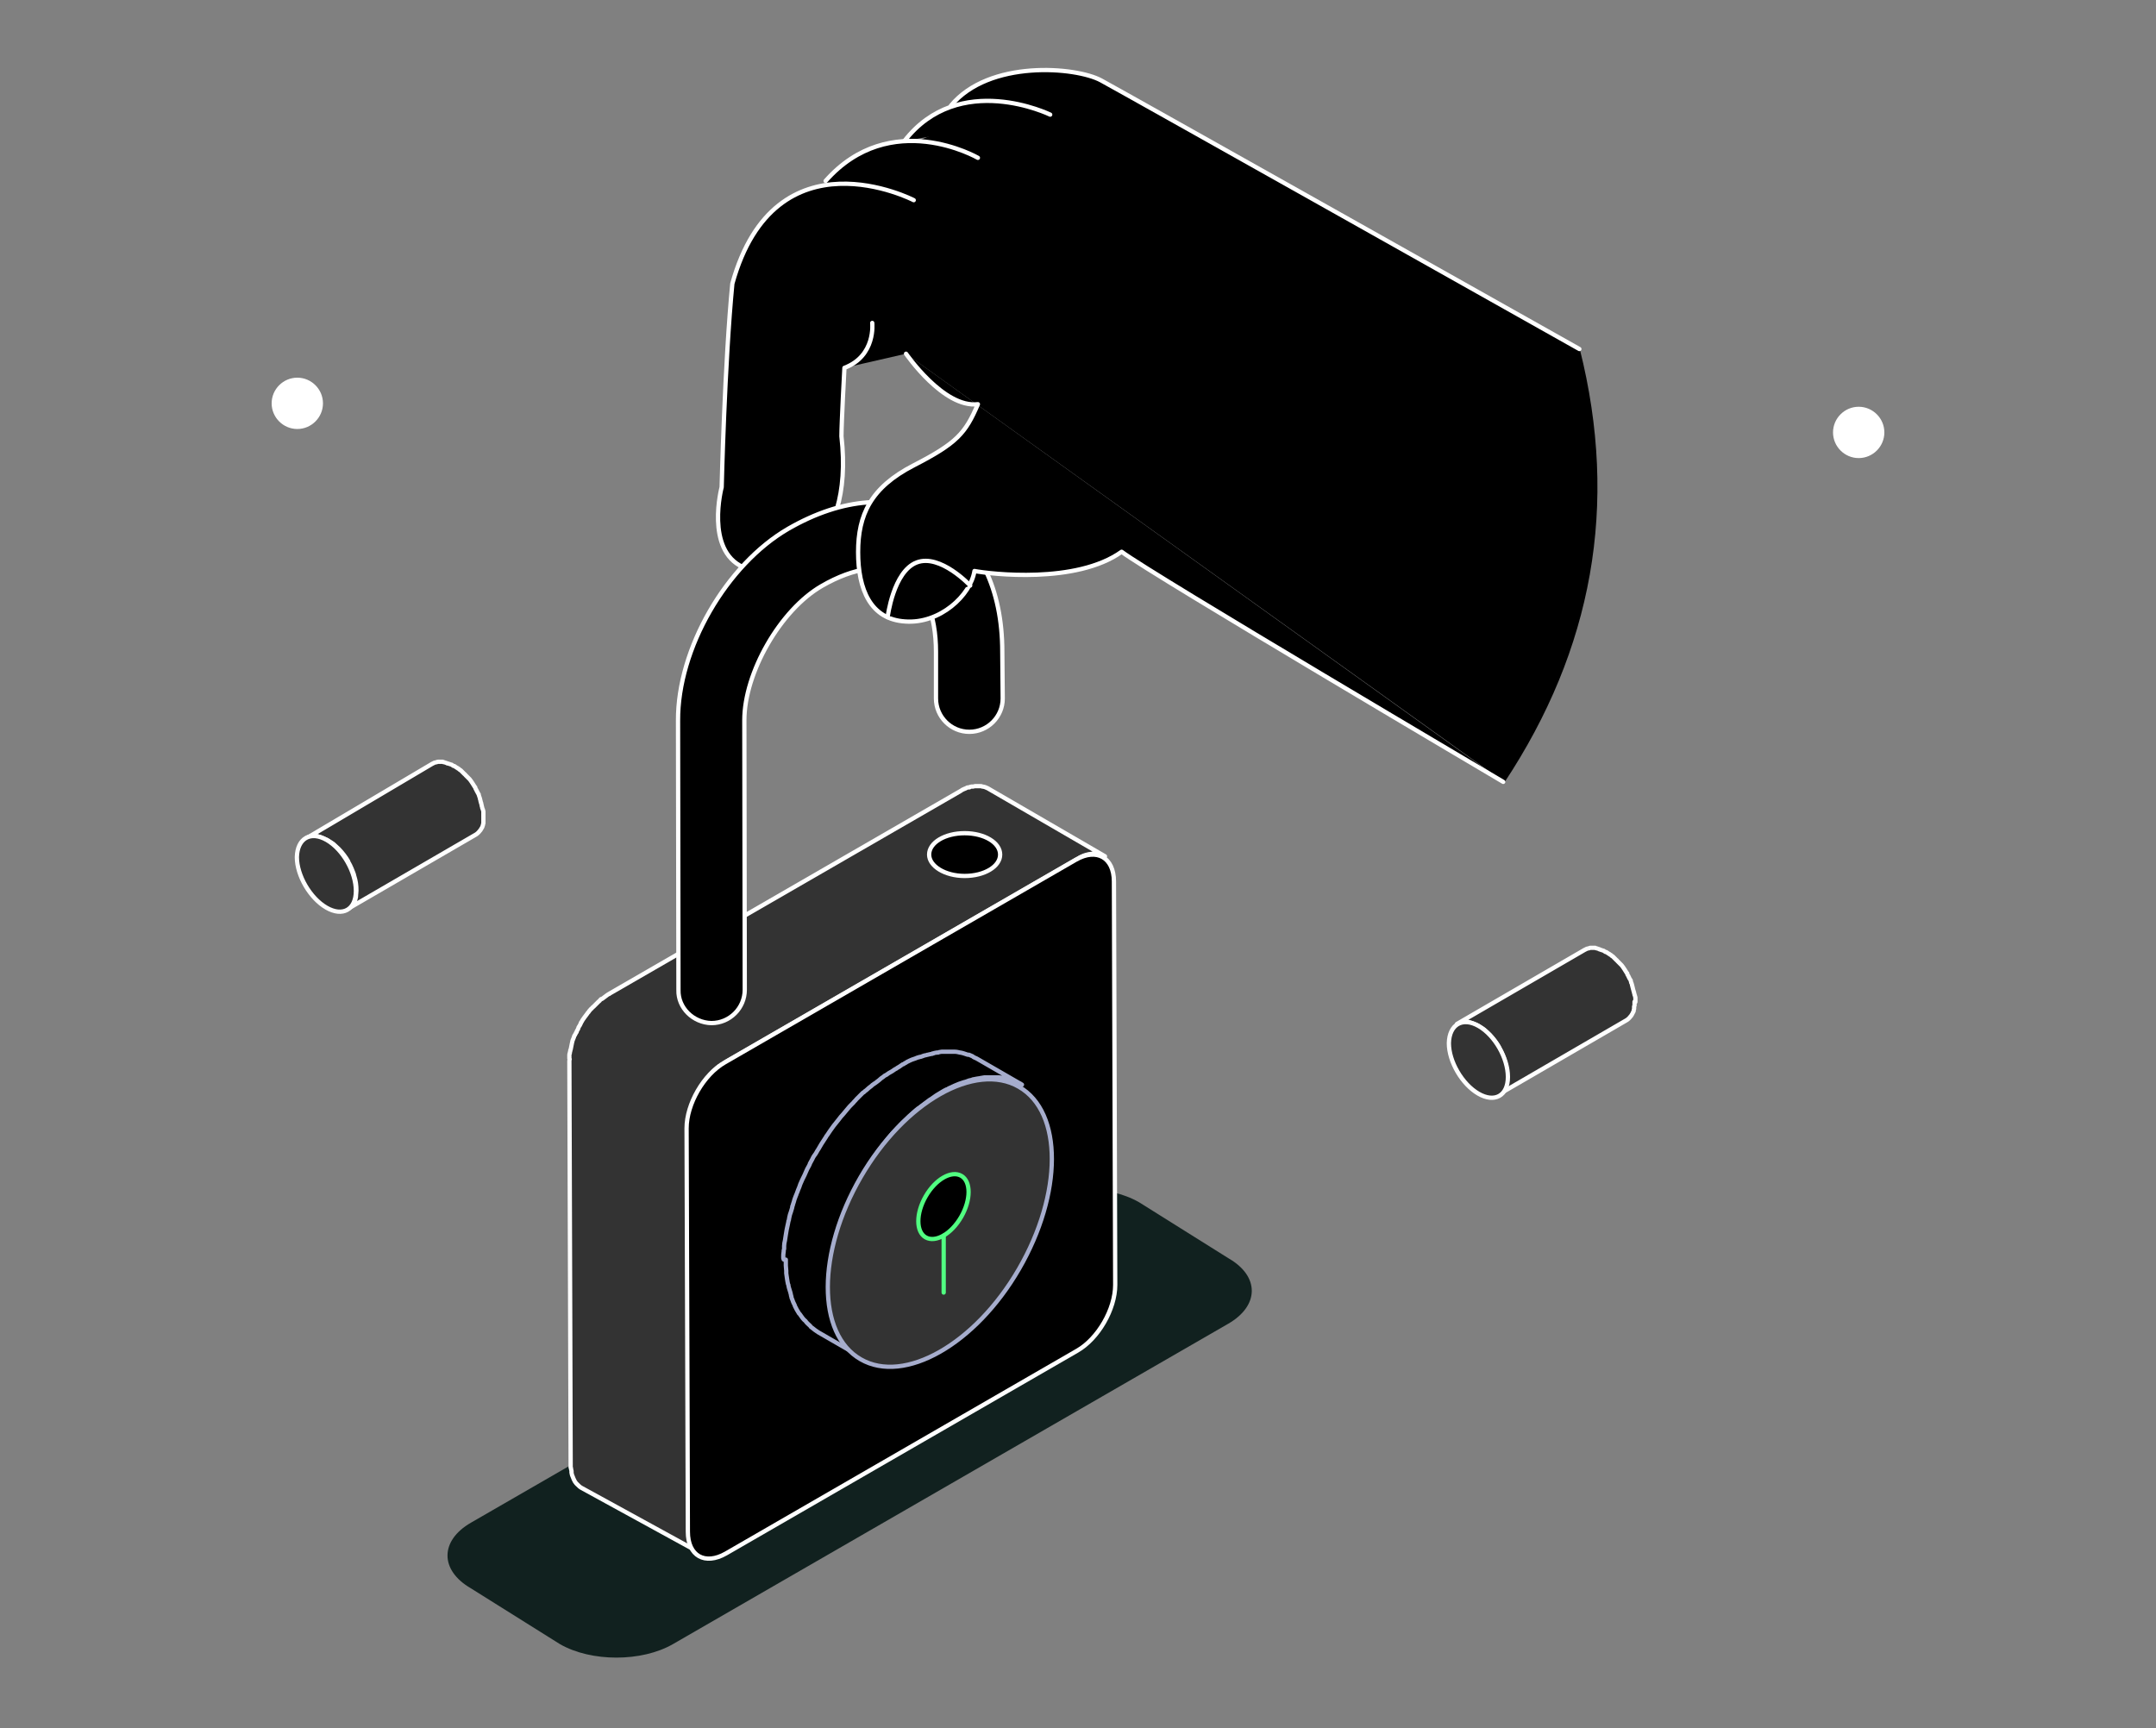<?xml version="1.0" encoding="utf-8"?>
<!-- Generator: Adobe Illustrator 28.3.0, SVG Export Plug-In . SVG Version: 6.00 Build 0)  -->
<svg version="1.1" id="Layer_1" xmlns="http://www.w3.org/2000/svg" xmlns:xlink="http://www.w3.org/1999/xlink" x="0px" y="0px"
	 viewBox="0 0 504 404" style="enable-background:new 0 0 504 404;" xml:space="preserve">
<rect x="0" y="0" width="504" height="404" fill="#808080" stroke="none"/>
<style type="text/css">
	.st0{fill:#11211F;}
	.st1{fill:#FFFFFF;}
	.st2{fill:#333333;stroke:#FFFFFF;stroke-linecap:round;stroke-linejoin:round;}
	.st3{fill:none;stroke:#FFFFFF;stroke-linecap:round;stroke-linejoin:round;}
	.st4{stroke:#FFFFFF;stroke-linecap:round;stroke-linejoin:round;}
	.st5{stroke:#A6ADCD;stroke-linecap:round;stroke-linejoin:round;}
	.st6{fill:#333333;stroke:#A6ADCD;stroke-linecap:round;stroke-linejoin:round;}
	.st7{stroke:#51FF81;stroke-linecap:round;stroke-linejoin:round;}
	.st8{fill:none;stroke:#51FF81;stroke-linecap:round;stroke-linejoin:round;}
</style>
<g>
	<path class="st0" d="M110.1,356c-7.3,4.2-7.3,11.1-0.1,15.3l20.9,13.1c7.3,4.2,19.1,4.2,26.4,0l129.8-74.9
		c7.3-4.2,7.4-11.1,0.1-15.3l-20.9-13.1c-7.3-4.2-19.1-4.2-26.4,0L110.1,356z"/>
	<path class="st1" d="M69.5,100.3c3.3,0,6-2.7,6-6c0-3.3-2.7-6-6-6c-3.3,0-6,2.7-6,6C63.5,97.6,66.2,100.3,69.5,100.3z"/>
	<path class="st1" d="M434.5,107.1c3.3,0,6-2.7,6-6c0-3.3-2.7-6-6-6s-6,2.7-6,6C428.5,104.4,431.2,107.1,434.5,107.1z"/>
	<path class="st2" d="M382.3,234.2c0-0.1,0-0.2,0-0.3c0-0.1,0-0.2,0-0.3c0-0.1,0-0.2,0-0.3c0-0.1,0-0.2-0.1-0.4c0-0.1,0-0.2-0.1-0.3
		c0-0.1,0-0.2-0.1-0.4c0-0.1,0-0.2-0.1-0.4c0-0.1-0.1-0.3-0.1-0.4c0-0.1-0.1-0.2-0.1-0.3c0,0,0,0,0,0s0,0,0-0.1
		c0-0.1-0.1-0.2-0.1-0.4c0-0.1-0.1-0.2-0.1-0.4c0-0.1-0.1-0.2-0.1-0.3c-0.1-0.1-0.1-0.2-0.1-0.3c0-0.1-0.1-0.2-0.1-0.3c0,0,0,0,0,0
		c0,0,0,0,0-0.1c-0.1-0.1-0.1-0.2-0.2-0.3c-0.1-0.1-0.1-0.2-0.2-0.4c-0.1-0.1-0.1-0.3-0.2-0.4s-0.2-0.3-0.2-0.4c0,0,0-0.1,0-0.1
		c0,0,0-0.1-0.1-0.1c-0.2-0.3-0.3-0.5-0.5-0.8c-0.1-0.2-0.3-0.4-0.4-0.6c-0.1-0.1-0.2-0.3-0.3-0.4c-0.1-0.1-0.2-0.2-0.3-0.3
		c-0.1-0.1-0.2-0.2-0.3-0.3c-0.1-0.1-0.2-0.2-0.3-0.3c0,0,0,0-0.1-0.1c0,0,0,0,0,0c-0.1-0.1-0.1-0.2-0.2-0.2
		c-0.1-0.1-0.2-0.2-0.3-0.3c-0.1-0.1-0.2-0.2-0.3-0.3c-0.1-0.1-0.2-0.2-0.3-0.3c-0.1,0-0.1-0.1-0.2-0.1c0,0,0,0,0,0
		c0,0-0.1-0.1-0.1-0.1c-0.1-0.1-0.2-0.2-0.3-0.2c-0.1-0.1-0.2-0.2-0.3-0.2c-0.1-0.1-0.2-0.1-0.3-0.2c-0.1-0.1-0.2-0.1-0.3-0.2
		c0,0-0.1,0-0.1,0c-0.1,0-0.2-0.1-0.2-0.1c-0.1-0.1-0.2-0.1-0.3-0.2c-0.1,0-0.2-0.1-0.3-0.1c-0.1,0-0.2-0.1-0.3-0.1
		c-0.1,0-0.2-0.1-0.3-0.1c0,0,0,0,0,0c0,0,0,0,0,0c-0.1,0-0.1-0.1-0.2-0.1c-0.1,0-0.2-0.1-0.3-0.1c-0.1,0-0.2-0.1-0.3-0.1
		c-0.1,0-0.2,0-0.3-0.1c-0.1,0-0.1,0-0.2,0h0c0,0-0.1,0-0.1,0c-0.1,0-0.2,0-0.3,0c-0.1,0-0.2,0-0.4,0c-0.1,0-0.3,0-0.4,0.1
		c-0.2,0-0.3,0.1-0.5,0.1c-0.2,0.1-0.4,0.2-0.6,0.3l-29.8,17.3c0.3-0.2,0.7-0.3,1-0.4c0.4-0.1,0.8-0.1,1.2-0.1h0
		c0.4,0,0.8,0.1,1.3,0.3c0,0,0,0,0,0c0.5,0.2,0.9,0.4,1.4,0.6c0.5,0.3,0.9,0.6,1.4,0.9c0,0,0,0,0,0c0.4,0.4,0.9,0.8,1.3,1.2
		c0,0,0,0,0,0c0.4,0.4,0.8,0.9,1.2,1.4c0.4,0.5,0.7,1,1,1.5c0,0,0,0.1,0,0.1c0.3,0.5,0.6,1.1,0.8,1.6c0,0,0,0,0,0
		c0.2,0.6,0.5,1.1,0.6,1.7c0,0,0,0,0,0c0.2,0.6,0.3,1.1,0.4,1.7c0.1,0.6,0.1,1.1,0.1,1.7c0,0.5-0.1,1-0.1,1.5v0
		c-0.1,0.5-0.2,0.9-0.4,1.2c-0.1,0.2-0.3,0.4-0.4,0.6c-0.3,0.4-0.6,0.8-1.1,1l29.8-17.3c0.4-0.2,0.8-0.6,1.1-1c0,0,0.1-0.1,0.1-0.1
		c0.1-0.2,0.2-0.3,0.3-0.5c0,0,0,0,0,0c0-0.1,0.1-0.2,0.2-0.4c0.1-0.1,0.1-0.2,0.1-0.4c0-0.1,0.1-0.2,0.1-0.4c0-0.1,0-0.1,0-0.2
		c0,0,0,0,0,0c0-0.1,0-0.1,0-0.2c0-0.1,0-0.2,0.1-0.3c0-0.1,0-0.2,0-0.3c0-0.1,0-0.2,0-0.3c0-0.1,0-0.2,0-0.3
		C382.3,234.4,382.3,234.3,382.3,234.2L382.3,234.2z"/>
	<path class="st2" d="M345.7,239.9c3.8,2.2,6.8,7.5,6.8,11.9c0,4.4-3.1,6.1-6.9,3.9c-3.8-2.2-6.9-7.5-6.9-11.8
		C338.8,239.5,341.9,237.7,345.7,239.9z"/>
	<path class="st2" d="M113,190.7c0-0.1,0-0.2,0-0.3c0-0.1,0-0.2,0-0.3c0-0.1,0-0.2,0-0.3c0-0.1,0-0.2-0.1-0.4c0-0.1,0-0.2-0.1-0.3
		c0-0.1-0.1-0.2-0.1-0.4c0-0.1-0.1-0.2-0.1-0.4c0-0.1-0.1-0.3-0.1-0.4c0-0.1,0-0.2-0.1-0.3c0,0,0,0,0,0s0,0,0-0.1
		c0-0.1-0.1-0.2-0.1-0.4c0-0.1-0.1-0.2-0.1-0.4c0-0.1-0.1-0.2-0.1-0.3c0-0.1-0.1-0.2-0.1-0.3c0-0.1-0.1-0.2-0.1-0.3c0,0,0,0,0,0
		s0,0,0-0.1c-0.1-0.1-0.1-0.2-0.2-0.3c0-0.1-0.1-0.2-0.2-0.4c-0.1-0.1-0.1-0.3-0.2-0.4c-0.1-0.2-0.2-0.3-0.2-0.4c0,0,0-0.1,0-0.1
		c0,0,0-0.1-0.1-0.1c-0.2-0.3-0.3-0.5-0.5-0.8c-0.1-0.2-0.3-0.4-0.4-0.6c-0.1-0.1-0.2-0.3-0.3-0.4c-0.1-0.1-0.2-0.2-0.3-0.3
		c-0.1-0.1-0.2-0.2-0.3-0.3c-0.1-0.1-0.2-0.2-0.3-0.3c0,0,0,0-0.1-0.1c0,0,0,0,0,0c-0.1-0.1-0.1-0.2-0.2-0.2
		c-0.1-0.1-0.2-0.2-0.3-0.3c-0.1-0.1-0.2-0.2-0.3-0.3c-0.1-0.1-0.2-0.2-0.3-0.3c-0.1,0-0.1-0.1-0.2-0.1c0,0,0,0,0,0
		c0,0-0.1-0.1-0.1-0.1c-0.1-0.1-0.2-0.2-0.3-0.2c-0.1-0.1-0.2-0.2-0.3-0.2c-0.1-0.1-0.2-0.1-0.3-0.2c-0.1-0.1-0.2-0.1-0.3-0.2
		c0,0-0.1,0-0.1,0c-0.1,0-0.2-0.1-0.2-0.1c-0.1-0.1-0.2-0.1-0.3-0.2c-0.1,0-0.2-0.1-0.3-0.1c-0.1,0-0.2-0.1-0.3-0.1
		c-0.1,0-0.2-0.1-0.3-0.1c0,0,0,0-0.1,0c0,0,0,0,0,0c-0.1,0-0.1-0.1-0.2-0.1c-0.1,0-0.2-0.1-0.3-0.1c-0.1,0-0.2-0.1-0.3-0.1
		c-0.1,0-0.2,0-0.3-0.1c-0.1,0-0.1,0-0.2,0h0c0,0-0.1,0-0.1,0c-0.1,0-0.2,0-0.3,0c-0.1,0-0.2,0-0.4,0c-0.1,0-0.3,0-0.4,0.1
		c-0.2,0-0.3,0.1-0.5,0.1c-0.2,0.1-0.4,0.2-0.6,0.3L71.6,196c0.3-0.2,0.7-0.3,1-0.4c0.4-0.1,0.8-0.1,1.2-0.1h0
		c0.4,0,0.8,0.1,1.3,0.3c0,0,0,0,0,0c0.5,0.2,0.9,0.4,1.4,0.6c0.5,0.3,0.9,0.6,1.4,0.9c0,0,0,0,0,0c0.4,0.4,0.9,0.8,1.3,1.2
		c0,0,0,0,0,0c0.4,0.4,0.8,0.9,1.2,1.4c0.4,0.5,0.7,1,1,1.5c0,0,0,0.1,0,0.1c0.3,0.5,0.6,1.1,0.8,1.6c0,0,0,0,0,0
		c0.2,0.6,0.5,1.1,0.6,1.7c0,0,0,0,0,0c0.2,0.6,0.3,1.1,0.4,1.7c0.1,0.6,0.1,1.1,0.1,1.7c0,0.5-0.1,1-0.1,1.5v0
		c-0.1,0.5-0.2,0.9-0.4,1.2c-0.1,0.2-0.3,0.4-0.4,0.6c-0.3,0.4-0.6,0.8-1.1,1l29.8-17.3c0.4-0.2,0.8-0.6,1.1-1c0,0,0.1-0.1,0.1-0.1
		c0.1-0.2,0.2-0.3,0.3-0.5c0,0,0,0,0,0c0.1-0.1,0.1-0.2,0.2-0.4c0-0.1,0.1-0.2,0.1-0.4c0-0.1,0.1-0.2,0.1-0.4c0-0.1,0-0.1,0-0.2
		c0,0,0,0,0,0c0-0.1,0-0.1,0-0.2c0-0.1,0-0.2,0-0.3c0-0.1,0-0.2,0-0.3c0-0.1,0-0.2,0-0.3c0-0.1,0-0.2,0-0.3
		C113,190.9,113,190.8,113,190.7L113,190.7z"/>
	<path class="st2" d="M76.4,196.4c3.8,2.2,6.8,7.5,6.8,11.9c0,4.4-3.1,6.1-6.9,3.9c-3.8-2.2-6.9-7.5-6.9-11.8
		C69.5,196,72.6,194.2,76.4,196.4z"/>
	<path d="M211.8,82.7l139.9,100.2c20.5-31,26.8-64.7,17.6-101.3L245.9,19.3L193,42.4l4.4,43.6L211.8,82.7L211.8,82.7z"/>
	<path d="M369.2,81.6c0,0-105.9-59.6-111.8-62.8c-5.9-3.2-26.2-4.9-35.1,5.9"/>
	<path class="st3" d="M369.2,81.6c0,0-105.9-59.6-111.8-62.8c-5.9-3.2-26.2-4.9-35.1,5.9"/>
	<path d="M245.5,26.8c0,0-21.3-10.4-34.1,6.2L245.5,26.8z"/>
	<path class="st3" d="M245.5,26.8c0,0-21.3-10.4-34.1,6.2"/>
	<path d="M228.6,36.9c0,0-20.4-11.8-35.6,5.4L228.6,36.9z"/>
	<path class="st3" d="M228.6,36.9c0,0-20.4-11.8-35.6,5.4"/>
	<path d="M203.9,75.5c0,0,0.9,7.7-6.5,10.5c0,0-0.7,12.9-0.7,16c3.1,27.3-14,34.6-23,30.6c-8.9-4-5-18.7-5-18.7s0.7-29.1,2.5-47.6
		c10.1-36.2,42.4-19.5,42.4-19.5"/>
	<path class="st3" d="M203.9,75.5c0,0,0.9,7.7-6.5,10.5c0,0-0.7,12.9-0.7,16c3.1,27.3-14,34.6-23,30.6c-8.9-4-5-18.7-5-18.7
		s0.7-29.1,2.5-47.6c10.1-36.2,42.4-19.5,42.4-19.5"/>
	<path class="st2" d="M133.1,247.5c0-0.1,0-0.3,0-0.4c0-0.2,0-0.3,0-0.4c0-0.2,0-0.3,0.1-0.4c0-0.2,0-0.3,0.1-0.5c0,0,0,0,0,0
		c0-0.2,0-0.3,0.1-0.4c0-0.2,0.1-0.3,0.1-0.5c0-0.2,0.1-0.3,0.1-0.5c0-0.2,0.1-0.3,0.1-0.5c0-0.1,0.1-0.3,0.1-0.4c0,0,0,0,0,0
		c0,0,0,0,0-0.1c0.1-0.2,0.1-0.3,0.2-0.5c0.1-0.2,0.1-0.3,0.2-0.5c0-0.2,0.1-0.3,0.2-0.4c0.1-0.2,0.1-0.3,0.2-0.4
		c0-0.1,0.1-0.2,0.2-0.3c0,0,0,0,0,0c0,0,0-0.1,0-0.1c0.1-0.2,0.1-0.3,0.2-0.4c0.1-0.2,0.2-0.3,0.2-0.5c0.1-0.2,0.2-0.4,0.3-0.5
		c0.1-0.2,0.2-0.4,0.3-0.6c0,0,0-0.1,0-0.1c0,0,0.1-0.1,0.1-0.1c0.2-0.4,0.4-0.7,0.7-1.1c0.2-0.3,0.4-0.5,0.6-0.8
		c0.1-0.2,0.3-0.4,0.4-0.5c0.1-0.2,0.2-0.3,0.3-0.4c0.1-0.1,0.2-0.3,0.4-0.4c0.1-0.1,0.2-0.3,0.4-0.4c0,0,0,0,0.1-0.1c0,0,0,0,0,0
		c0.1-0.1,0.2-0.2,0.3-0.3c0.1-0.1,0.3-0.3,0.4-0.4c0.1-0.1,0.3-0.3,0.4-0.4c0.1-0.1,0.3-0.2,0.4-0.4c0.1-0.1,0.1-0.1,0.2-0.2
		c0,0,0,0,0.1,0c0.1-0.1,0.1-0.1,0.2-0.1c0.1-0.1,0.3-0.2,0.4-0.3c0.1-0.1,0.3-0.2,0.4-0.3c0.1-0.1,0.3-0.2,0.4-0.3
		c0.1-0.1,0.3-0.2,0.4-0.2c0,0,0,0,0.1-0.1l82.1-47.4c0.1-0.1,0.2-0.1,0.3-0.2c0.1-0.1,0.3-0.1,0.4-0.2c0.1,0,0.2-0.1,0.2-0.1
		c0,0,0,0,0,0c0,0,0.1,0,0.1,0c0.1-0.1,0.2-0.1,0.4-0.2c0.1-0.1,0.2-0.1,0.4-0.1c0,0,0,0,0.1,0c0,0,0,0,0,0c0.1,0,0.2,0,0.2-0.1
		c0.1,0,0.3-0.1,0.4-0.1c0.1,0,0.1,0,0.2,0c0,0,0.1,0,0.1,0c0,0,0.1,0,0.1,0c0.1,0,0.3-0.1,0.4-0.1c0.1,0,0.2,0,0.2,0
		c0,0,0.1,0,0.1,0c0,0,0.1,0,0.1,0c0.1,0,0.3,0,0.4,0c0.1,0,0.1,0,0.2,0c0,0,0.1,0,0.1,0c0,0,0.1,0,0.1,0c0.2,0,0.4,0,0.5,0.1
		c0,0,0.1,0,0.1,0c0.2,0,0.3,0.1,0.5,0.1c0,0,0,0,0,0c0.2,0.1,0.5,0.2,0.7,0.3l27.4,15.9c-0.2-0.1-0.5-0.2-0.7-0.3
		c-0.2-0.1-0.4-0.1-0.5-0.2c0,0-0.1,0-0.1,0c-0.2,0-0.4-0.1-0.7-0.1c0,0-0.1,0-0.1,0c-0.2,0-0.5,0-0.7,0c0,0,0,0-0.1,0
		c-0.2,0-0.5,0.1-0.7,0.1c0,0,0,0-0.1,0c-0.3,0.1-0.5,0.1-0.8,0.2c0,0,0,0,0,0c-0.3,0.1-0.6,0.2-0.8,0.3c0,0,0,0,0,0
		c-0.3,0.1-0.6,0.3-0.9,0.5l-82.1,47.4c-0.6,0.4-1.2,0.8-1.8,1.2c0,0,0,0-0.1,0c-0.6,0.5-1.1,1-1.6,1.5c0,0,0,0,0,0
		c-0.5,0.6-1,1.2-1.5,1.8c-0.5,0.6-0.9,1.3-1.3,2c0,0,0,0.1,0,0.1c-0.4,0.7-0.7,1.4-1.1,2.1c0,0,0,0,0,0c-0.3,0.7-0.6,1.5-0.8,2.2
		c0,0,0,0,0,0c-0.2,0.7-0.4,1.5-0.5,2.2c-0.1,0.7-0.2,1.5-0.2,2.2l0.3,94.3c0,0.7,0.1,1.3,0.2,1.9c0,0,0,0,0,0
		c0.1,0.6,0.3,1.1,0.5,1.6c0,0,0,0,0,0c0.2,0.4,0.4,0.7,0.7,1c0.1,0.1,0.2,0.2,0.3,0.3c0.3,0.3,0.6,0.6,1,0.8L136,347.9
		c-0.4-0.2-0.7-0.5-1-0.8c-0.1-0.1-0.2-0.2-0.3-0.3c-0.1-0.1-0.2-0.3-0.3-0.4c-0.1-0.2-0.2-0.4-0.3-0.6c0,0,0,0,0,0c0,0,0,0,0,0
		c-0.1-0.2-0.1-0.3-0.2-0.5c-0.1-0.2-0.1-0.3-0.2-0.5c0-0.2-0.1-0.3-0.1-0.5c0-0.1,0-0.1,0-0.2c0,0,0,0,0,0c0-0.1,0-0.1,0-0.2
		c0-0.1-0.1-0.3-0.1-0.4c0-0.1,0-0.3-0.1-0.4c0-0.1,0-0.3,0-0.4c0-0.1,0-0.3,0-0.4c0,0,0,0,0,0l-0.3-94.3
		C133.2,247.7,133.2,247.5,133.1,247.5L133.1,247.5z"/>
	<path class="st4" d="M169.4,248.4c-4.9,2.8-8.9,9.7-8.9,15.4l0.3,94.3c0,5.7,4,7.9,8.9,5.1l82.1-47.4c4.9-2.8,8.9-9.7,8.9-15.4
		l-0.3-94.3c0-5.6-4-7.9-8.9-5.1L169.4,248.4z"/>
	<path class="st4" d="M166.3,239.2c4.3,0,7.8-3.5,7.8-7.8l-0.1-63c0-11.1,8.4-25.8,18.1-31.4c7.6-4.4,14.6-5.3,19.3-2.6
		c4.7,2.7,7.4,9.3,7.4,18l0,10.9c0,4.3,3.5,7.8,7.8,7.8c4.3,0,7.8-3.5,7.8-7.8l-0.1-10.9c0-14.7-5.4-25.8-15.2-31.4
		c-9.8-5.6-22.1-4.7-34.8,2.6c-14.5,8.4-25.9,28.1-25.8,44.9l0.1,63C158.5,235.6,162,239.1,166.3,239.2L166.3,239.2z"/>
	<path class="st4" d="M225.5,204.8c4.6,0,8.3-2.2,8.3-5c0-2.8-3.7-5-8.3-5c-4.6,0-8.3,2.2-8.3,5
		C217.2,202.5,220.9,204.8,225.5,204.8z"/>
	<path class="st5" d="M183.1,293.9c0-0.4,0-0.8,0.1-1.3c0-0.2,0-0.4,0.1-0.6c0-0.1,0-0.2,0-0.3c0-0.2,0-0.3,0-0.4
		c0-0.4,0.1-0.9,0.2-1.3c0.1-0.4,0.1-0.9,0.2-1.3v0c0,0,0,0,0,0c0.1-0.4,0.1-0.8,0.2-1.2c0.1-0.5,0.2-0.9,0.3-1.4
		c0-0.2,0.1-0.3,0.1-0.5c0-0.1,0-0.2,0.1-0.3c0-0.2,0.1-0.4,0.1-0.6c0.1-0.5,0.2-0.9,0.4-1.4c0.1-0.3,0.2-0.7,0.3-1
		c0-0.1,0-0.1,0-0.2c0-0.1,0-0.1,0.1-0.2c0.1-0.5,0.3-0.9,0.4-1.4c0.2-0.5,0.3-0.9,0.5-1.3c0-0.1,0.1-0.2,0.1-0.3
		c0-0.1,0.1-0.1,0.1-0.2c0.1-0.3,0.2-0.6,0.3-0.8c0.2-0.4,0.3-0.9,0.5-1.3c0.1-0.3,0.3-0.6,0.4-0.9c0-0.1,0.1-0.1,0.1-0.2
		c0-0.1,0.1-0.1,0.1-0.2c0.2-0.4,0.4-0.8,0.6-1.3c0.2-0.5,0.4-0.9,0.7-1.4c0-0.1,0.1-0.1,0.1-0.2c0.1-0.1,0.1-0.2,0.1-0.3
		c0.2-0.4,0.4-0.7,0.6-1.1c0.2-0.5,0.5-0.9,0.8-1.3c0.1-0.2,0.3-0.5,0.4-0.7c0.1-0.1,0.1-0.2,0.2-0.3c0.2-0.4,0.5-0.8,0.7-1.2
		c0.4-0.6,0.7-1.1,1.1-1.7c0-0.1,0.1-0.2,0.2-0.3c0.5-0.8,1.1-1.6,1.6-2.3c0,0,0,0,0,0c0.4-0.5,0.8-1,1.2-1.5c0.3-0.4,0.6-0.8,1-1.2
		c0,0,0,0,0,0c0,0,0,0,0,0c0.3-0.4,0.7-0.8,1-1.2c0.3-0.4,0.7-0.8,1-1.1c0.1-0.1,0.1-0.1,0.2-0.2c0.1-0.1,0.1-0.1,0.2-0.2
		c0.2-0.3,0.5-0.5,0.7-0.8c0.4-0.4,0.7-0.7,1.1-1.1c0.1-0.1,0.2-0.2,0.3-0.3c0.1-0.1,0.2-0.2,0.3-0.2c0.2-0.2,0.4-0.4,0.6-0.5
		c0.4-0.4,0.8-0.7,1.2-1c0.2-0.2,0.3-0.3,0.5-0.4c0.1-0.1,0.2-0.2,0.3-0.2c0.1-0.1,0.3-0.2,0.4-0.3c0.4-0.3,0.8-0.6,1.1-0.9
		c0.3-0.2,0.6-0.4,0.8-0.6c0.1,0,0.1-0.1,0.2-0.1c0.1,0,0.1-0.1,0.2-0.1c0.4-0.3,0.7-0.5,1.1-0.7c0.4-0.2,0.7-0.5,1.1-0.7
		c0.1,0,0.2-0.1,0.3-0.2c0.3-0.2,0.6-0.3,0.8-0.5c0.1-0.1,0.2-0.1,0.3-0.2c0.1-0.1,0.3-0.2,0.4-0.2c0.1-0.1,0.2-0.1,0.3-0.2
		c0.2-0.1,0.4-0.2,0.5-0.3c0.1-0.1,0.3-0.1,0.4-0.2c0.1,0,0.1-0.1,0.2-0.1c0.4-0.2,0.7-0.3,1-0.4c0.4-0.1,0.7-0.3,1.1-0.4
		c0.1,0,0.1,0,0.1,0c0.1-0.1,0.3-0.1,0.4-0.1c0.2-0.1,0.4-0.1,0.5-0.2c0.1,0,0.2,0,0.3-0.1c0.2,0,0.3-0.1,0.5-0.1
		c0.1,0,0.2-0.1,0.4-0.1c0.1,0,0.3-0.1,0.4-0.1c0.2,0,0.3-0.1,0.5-0.1c0.1,0,0.2,0,0.2-0.1c0.2,0,0.3,0,0.4-0.1
		c0.2,0,0.4-0.1,0.5-0.1c0.1,0,0.1,0,0.2,0c0.2,0,0.3,0,0.4-0.1c0.2,0,0.4-0.1,0.6-0.1c0.1,0,0.1,0,0.2,0c0.1,0,0.3,0,0.4,0
		c0.2,0,0.5,0,0.7,0c0.1,0,0.1,0,0.2,0c0.1,0,0.2,0,0.3,0c0.3,0,0.6,0,0.8,0c0.1,0,0.2,0,0.3,0c0.1,0,0.1,0,0.2,0
		c0.4,0,0.8,0.1,1.2,0.2c0,0,0.1,0,0.1,0c0,0,0,0,0,0c0.6,0.1,1.1,0.3,1.7,0.5c0,0,0.1,0,0.2,0c0,0,0.1,0,0.1,0
		c0.2,0.1,0.5,0.2,0.7,0.3c0.1,0,0.2,0.1,0.3,0.2c0.3,0.2,0.7,0.3,1,0.5l10.4,6c-0.3-0.2-0.6-0.4-1-0.5c-0.1-0.1-0.2-0.1-0.3-0.1
		c-0.2-0.1-0.5-0.2-0.7-0.3c-0.1,0-0.2-0.1-0.3-0.1c-0.5-0.2-1.1-0.3-1.7-0.5c0,0-0.1,0-0.1,0c-0.4-0.1-0.8-0.1-1.2-0.2
		c-0.1,0-0.3,0-0.4,0c-0.3,0-0.6,0-0.8,0c-0.2,0-0.3,0-0.5,0c-0.2,0-0.4,0-0.7,0c-0.2,0-0.4,0-0.5,0c-0.2,0-0.4,0-0.6,0
		c-0.2,0-0.4,0.1-0.6,0.1c-0.2,0-0.4,0.1-0.5,0.1c-0.2,0-0.5,0.1-0.7,0.1c-0.2,0-0.3,0.1-0.5,0.1c-0.2,0-0.5,0.1-0.7,0.2
		c-0.2,0-0.3,0.1-0.5,0.1c-0.3,0.1-0.5,0.2-0.8,0.3c-0.1,0-0.3,0.1-0.4,0.1c-0.4,0.1-0.8,0.3-1.2,0.4c-0.4,0.2-0.8,0.3-1.2,0.5
		c-0.1,0.1-0.3,0.1-0.4,0.2c-0.3,0.1-0.6,0.3-0.9,0.4c-0.1,0.1-0.3,0.2-0.4,0.2c-0.4,0.2-0.8,0.4-1.1,0.6c-0.9,0.5-1.8,1.1-2.6,1.7
		c-0.1,0-0.1,0.1-0.2,0.1c-0.8,0.6-1.6,1.2-2.4,1.8c-0.1,0.1-0.2,0.2-0.3,0.2c-0.8,0.6-1.5,1.3-2.2,1.9c-0.1,0.1-0.2,0.2-0.3,0.3
		c-0.7,0.7-1.5,1.4-2.2,2.2c-0.1,0.1-0.1,0.1-0.2,0.2c-0.8,0.8-1.5,1.6-2.2,2.5c0,0,0,0,0,0c-0.7,0.9-1.4,1.8-2.1,2.7c0,0,0,0,0,0
		c-0.6,0.9-1.2,1.7-1.8,2.6c-0.4,0.6-0.7,1.1-1.1,1.7c-0.3,0.5-0.6,0.9-0.9,1.4c-0.1,0.2-0.3,0.5-0.4,0.7c-0.5,0.8-0.9,1.6-1.3,2.4
		c0,0.1-0.1,0.2-0.1,0.3c-0.5,1-1,2-1.4,3c0,0.1,0,0.1-0.1,0.2c-0.4,1-0.8,2-1.2,3c0,0.1-0.1,0.1-0.1,0.2c-0.4,1-0.7,2.1-1,3.1
		c0,0.1,0,0.1-0.1,0.2c-0.3,1-0.6,2-0.8,3c0,0.1,0,0.2-0.1,0.3c-0.2,1-0.4,2.1-0.6,3.1c0,0,0,0,0,0.1c-0.2,1-0.3,2.1-0.4,3.1
		c0,0.1,0,0.2,0,0.3c-0.1,1-0.1,2-0.1,3c0,1,0.1,1.9,0.1,2.9c0,0.1,0,0.2,0,0.3c0.1,0.8,0.2,1.7,0.4,2.4c0,0.1,0,0.2,0.1,0.3
		c0.2,0.8,0.4,1.5,0.6,2.2c0,0.1,0.1,0.3,0.1,0.4c0.2,0.7,0.5,1.3,0.7,1.9c0,0.1,0.1,0.1,0.1,0.2c0.3,0.7,0.7,1.3,1.1,1.9
		c0,0.1,0.1,0.2,0.2,0.2c0.3,0.5,0.7,0.9,1,1.3c0.1,0.2,0.3,0.3,0.4,0.4c0.3,0.3,0.6,0.7,1,1c0.1,0.1,0.3,0.3,0.4,0.4
		c0.5,0.4,1,0.7,1.5,1.1l-10.4-6c-0.5-0.3-1-0.7-1.5-1.1c-0.2-0.1-0.3-0.2-0.4-0.4c-0.3-0.3-0.7-0.6-1-1c-0.1-0.2-0.3-0.3-0.4-0.4
		c-0.4-0.4-0.7-0.9-1-1.3c-0.1-0.1-0.1-0.2-0.2-0.2c0,0,0,0,0,0c-0.4-0.6-0.7-1.2-1-1.8c0,0,0,0,0-0.1c0-0.1-0.1-0.1-0.1-0.2
		c-0.2-0.4-0.4-0.8-0.5-1.2c-0.1-0.2-0.2-0.4-0.2-0.7c-0.1-0.1-0.1-0.3-0.1-0.4c0-0.1-0.1-0.2-0.1-0.4c-0.1-0.4-0.3-0.9-0.4-1.3
		c0-0.2-0.1-0.3-0.1-0.5c0-0.1,0-0.2-0.1-0.3c0-0.2-0.1-0.3-0.1-0.5c-0.1-0.4-0.1-0.8-0.2-1.3c0-0.2-0.1-0.5-0.1-0.7
		c0-0.1,0-0.2,0-0.3c0-0.1,0-0.2,0-0.3c0-0.4-0.1-0.8-0.1-1.2c0-0.4,0-0.8,0-1.3c0,0,0-0.1,0-0.1
		C183.1,294.7,183.1,294.3,183.1,293.9L183.1,293.9z"/>
	<path class="st6" d="M238.2,296.7c10.2-17.6,10.3-36.7,0-42.6c-10.2-5.9-26.8,3.5-37,21.1c-10.2,17.6-10.3,36.7,0,42.6
		C211.4,323.7,228,314.3,238.2,296.7z"/>
	<path class="st7" d="M224.7,284.5c2.3-4,2.3-8.3,0-9.6c-2.3-1.3-6,0.8-8.3,4.8c-2.3,4-2.3,8.3,0,9.6
		C218.7,290.6,222.4,288.5,224.7,284.5z"/>
	<path class="st8" d="M220.6,302.2v-13.3"/>
	<path d="M211.8,82.7c0,0,8.8,12.8,16.8,11.8c-2.9,6.8-4.9,9.1-15,14.3c-10.1,5.2-13,11.6-13,20.3c0,8.7,2.9,15.7,11,16.2
		c8.1,0.6,15.3-6.1,16.2-11.8c3.7,0.7,23.8,3.1,34.4-4.5c7.2,5.4,89.2,53.8,89.2,53.8"/>
	<path class="st3" d="M211.8,82.7c0,0,8.8,12.8,16.8,11.8c-2.9,6.8-4.9,9.1-15,14.3c-10.1,5.2-13,11.6-13,20.3
		c0,8.7,2.9,15.7,11,16.2c8.1,0.6,15.3-6.1,16.2-11.8c3.7,0.7,23.8,3.1,34.4-4.5c7.2,5.4,89.2,53.8,89.2,53.8"/>
	<path d="M226.8,136.9c0,0-7-7.5-12.5-5.4c-5.5,2.1-6.8,12.8-6.8,12.8"/>
	<path class="st3" d="M226.8,136.9c0,0-7-7.5-12.5-5.4c-5.5,2.1-6.8,12.8-6.8,12.8"/>
</g>
</svg>
